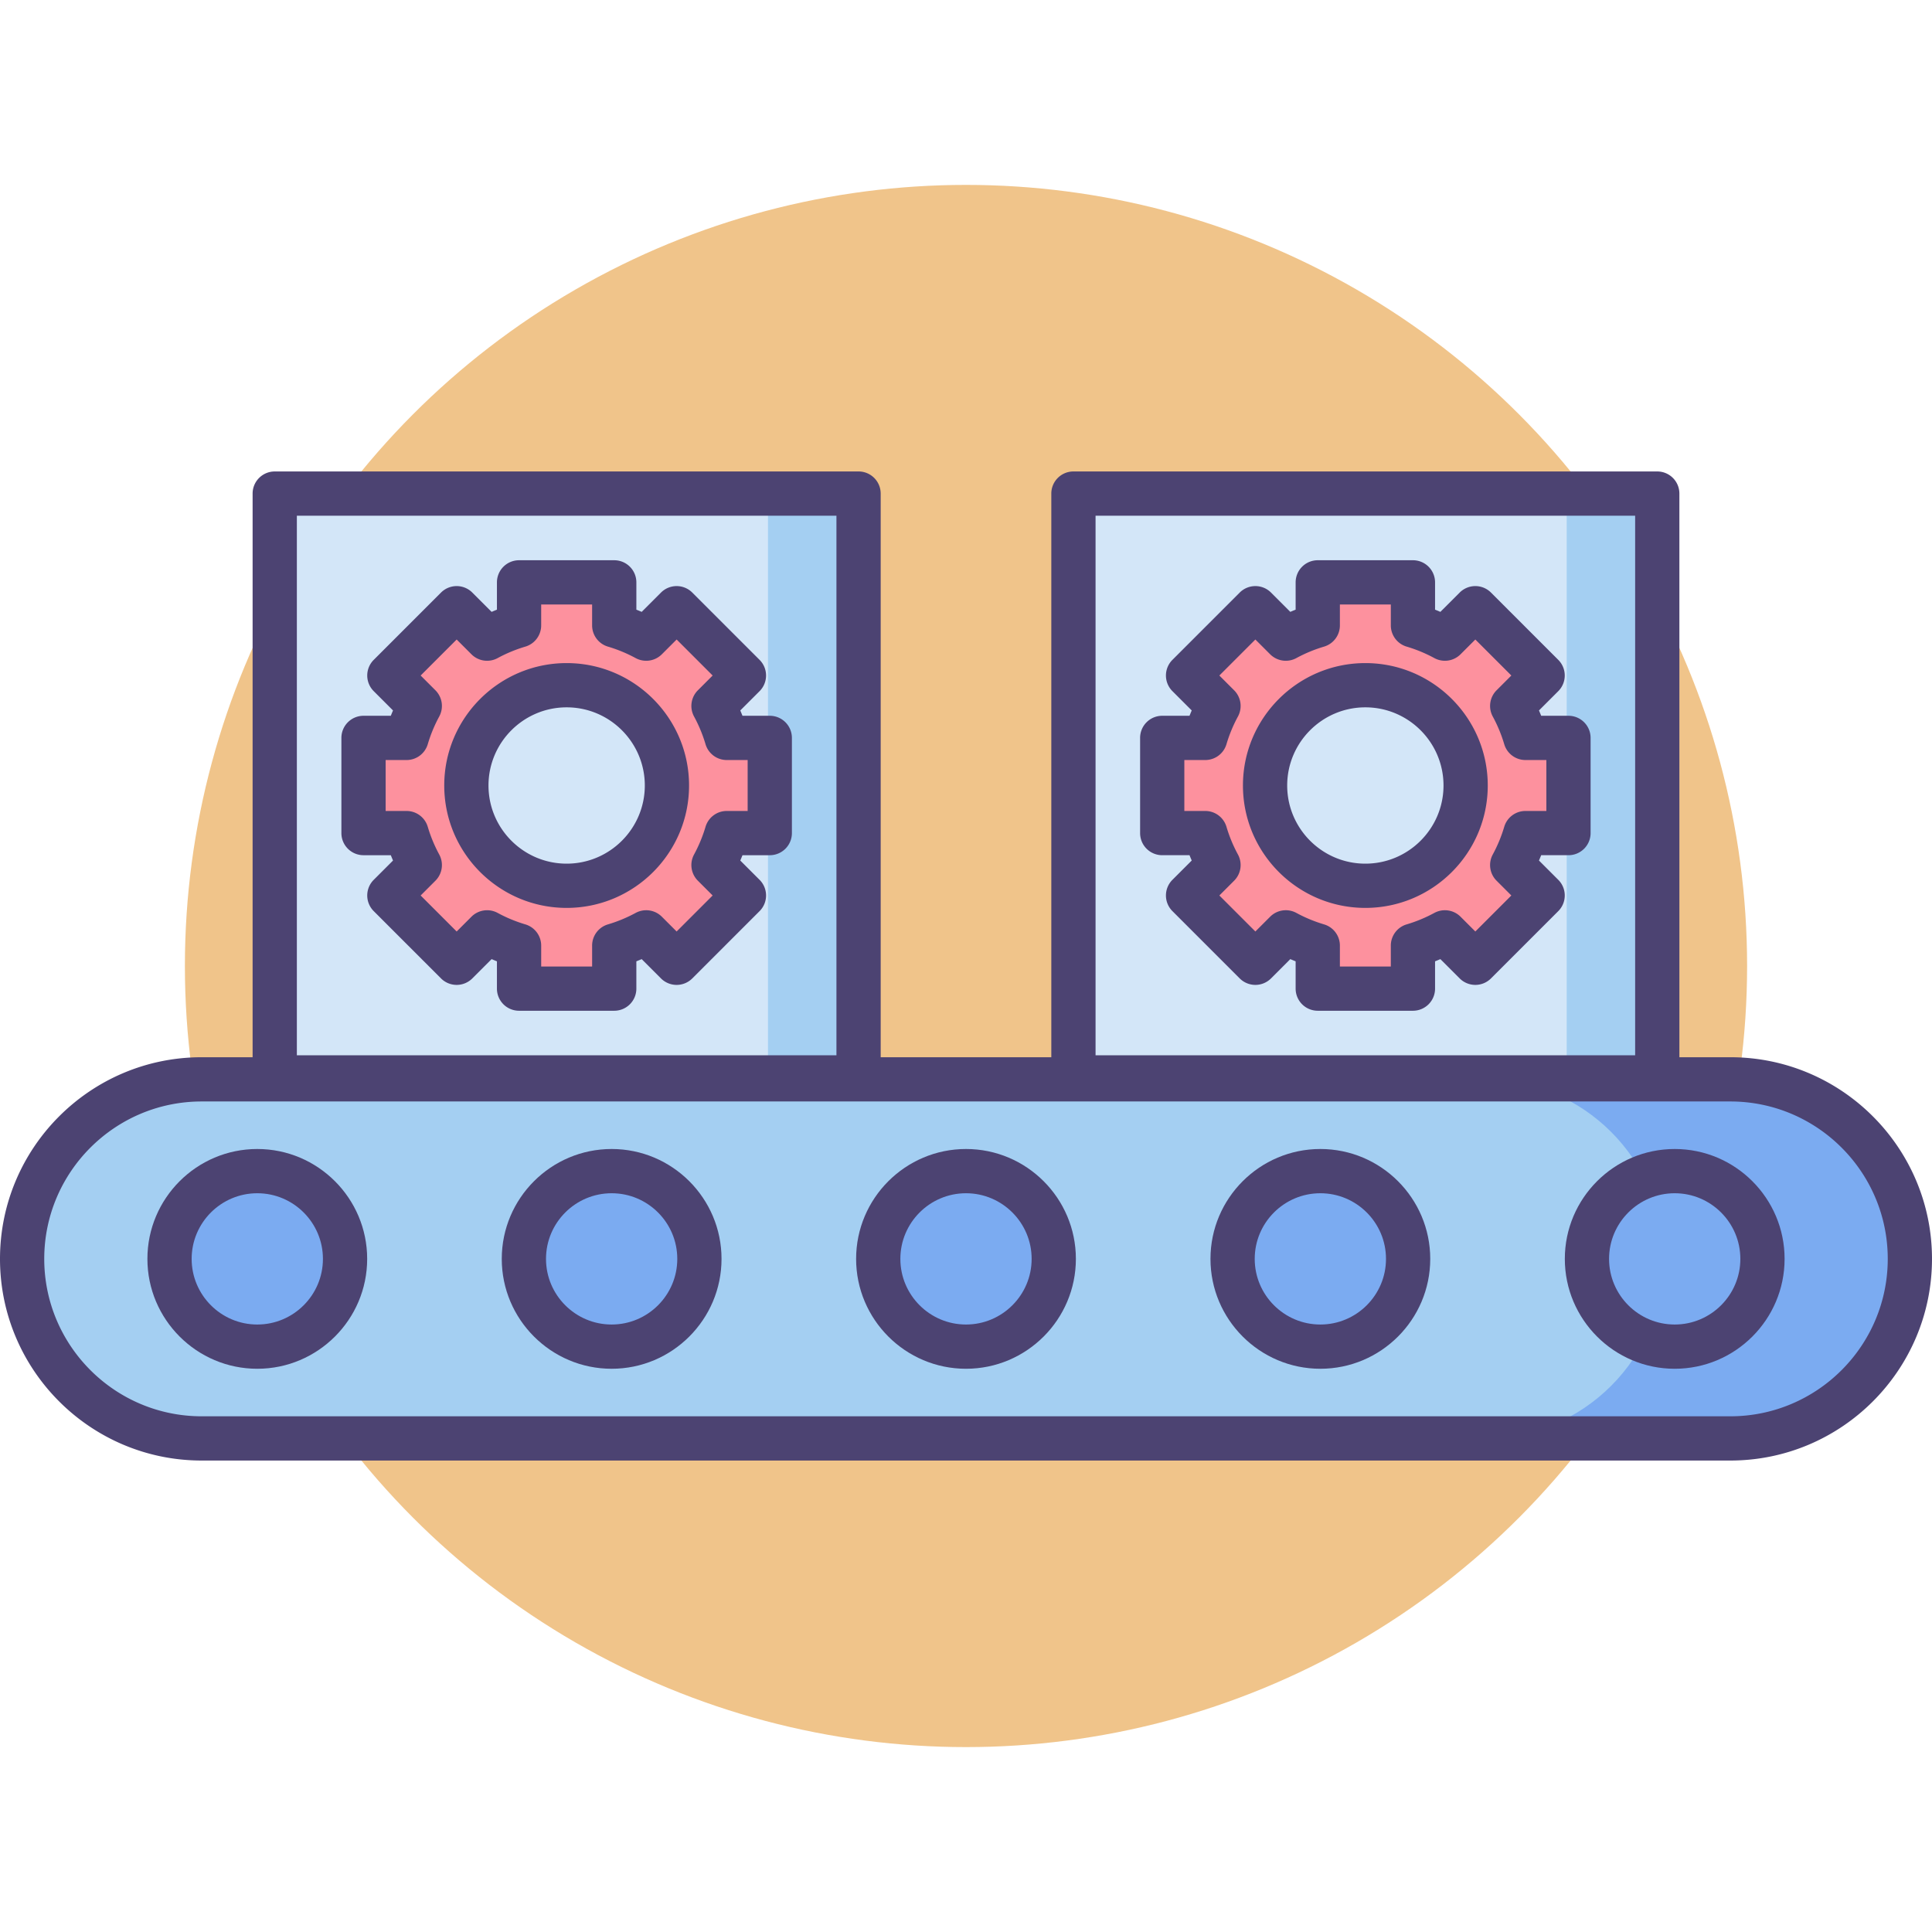 <svg version="1.1" id="Icon_Set" xmlns="http://www.w3.org/2000/svg" x="0" y="0" viewBox="0 0 512 512" style="enable-background:new 0 0 512 512" xml:space="preserve"><style>.st0{fill:#4c4372}.st2{fill:#fd919e}.st4{fill:#d3e6f8}.st5{fill:#a4cff2}.st6{fill:#7babf1}</style><circle cx="256" cy="256" r="207" style="fill:#f0c48a"/><path class="st4" d="M284.471 130.804h154.721v154.721H284.471z"/><path class="st5" d="M415.188 130.804h24.004v154.721h-24.004z"/><path class="st4" d="M72.807 130.804h154.721v154.721H72.807z"/><path class="st5" d="M203.523 130.804h24.005v154.721h-24.005z"/><path class="st2" d="M203.999 220.777v-25.224h-11.404a43.977 43.977 0 0 0-3.509-8.471l8.064-8.064-17.836-17.836-8.064 8.064a44.031 44.031 0 0 0-8.47-3.509v-11.404h-25.224v11.405a43.965 43.965 0 0 0-8.47 3.508l-8.064-8.064-17.836 17.836 8.064 8.064a44.014 44.014 0 0 0-3.509 8.471H96.336v25.224h11.404a43.968 43.968 0 0 0 3.509 8.47l-8.064 8.064 17.836 17.836 8.064-8.064a43.968 43.968 0 0 0 8.47 3.509v11.404h25.224v-11.404a44.028 44.028 0 0 0 8.47-3.508l8.064 8.064 17.836-17.836-8.064-8.064a44.058 44.058 0 0 0 3.509-8.47h11.405zm-53.832 13.964c-14.677 0-26.575-11.898-26.575-26.576 0-14.677 11.898-26.576 26.575-26.576 14.678 0 26.576 11.898 26.576 26.576.001 14.677-11.898 26.576-26.576 26.576zM415.663 220.777v-25.224h-11.404a43.977 43.977 0 0 0-3.509-8.471l8.065-8.064-17.836-17.836-8.064 8.064a44.067 44.067 0 0 0-8.471-3.509v-11.404H349.22v11.405a44 44 0 0 0-8.471 3.508l-8.064-8.064-17.836 17.836 8.064 8.064a43.95 43.95 0 0 0-3.509 8.471H308v25.224h11.404a43.968 43.968 0 0 0 3.509 8.47l-8.064 8.064 17.836 17.836 8.064-8.064a43.95 43.95 0 0 0 8.471 3.509v11.404h25.224v-11.404a44.063 44.063 0 0 0 8.471-3.508l8.064 8.064 17.836-17.836-8.065-8.064a43.994 43.994 0 0 0 3.509-8.47h11.404zm-53.831 13.964c-14.677 0-26.576-11.898-26.576-26.576 0-14.677 11.898-26.576 26.576-26.576 14.677 0 26.576 11.898 26.576 26.576 0 14.677-11.899 26.576-26.576 26.576z"/><path class="st5" d="M458.559 381.196H53.441c-26.277 0-47.579-21.302-47.579-47.579s21.302-47.579 47.579-47.579h405.117c26.277 0 47.579 21.302 47.579 47.579s-21.302 47.579-47.578 47.579z"/><path class="st6" d="M458.559 286.038h-65.234c26.277 0 47.579 21.302 47.579 47.579s-21.302 47.579-47.579 47.579h65.234c26.277 0 47.579-21.302 47.579-47.579-.001-26.277-21.303-47.579-47.579-47.579z"/><circle class="st6" cx="68.184" cy="333.617" r="23.258"/><circle class="st6" cx="162.092" cy="333.617" r="23.258"/><circle class="st6" cx="256" cy="333.617" r="23.258"/><circle class="st6" cx="349.908" cy="333.617" r="23.258"/><circle class="st6" cx="443.815" cy="333.617" r="23.258"/><path class="st0" d="M227.528 291.388H72.807a5.863 5.863 0 0 1-5.863-5.862V130.804a5.863 5.863 0 0 1 5.863-5.862h154.721a5.863 5.863 0 0 1 5.863 5.862v154.722a5.863 5.863 0 0 1-5.863 5.862zM78.67 279.663h142.996V136.667H78.67v142.996zM439.192 291.388H284.471a5.863 5.863 0 0 1-5.863-5.862V130.804a5.863 5.863 0 0 1 5.863-5.862h154.721a5.863 5.863 0 0 1 5.863 5.862v154.722a5.863 5.863 0 0 1-5.863 5.862zm-148.858-11.725H433.33V136.667H290.334v142.996z"/><path class="st0" d="M162.779 267.859h-25.224a5.862 5.862 0 0 1-5.863-5.863v-7.235a52.383 52.383 0 0 1-1.411-.585l-5.115 5.116a5.866 5.866 0 0 1-8.291 0L99.04 241.456a5.862 5.862 0 0 1 0-8.291l5.115-5.115a51.04 51.04 0 0 1-.584-1.411h-7.234a5.863 5.863 0 0 1-5.863-5.863v-25.224a5.863 5.863 0 0 1 5.863-5.863h7.234c.188-.473.382-.944.584-1.411l-5.115-5.115a5.862 5.862 0 0 1 0-8.291l17.836-17.836a5.864 5.864 0 0 1 8.291 0l5.115 5.116a51.04 51.04 0 0 1 1.411-.584v-7.235a5.863 5.863 0 0 1 5.863-5.863h25.224a5.862 5.862 0 0 1 5.863 5.863v7.235c.473.188.944.382 1.411.584l5.116-5.116a5.864 5.864 0 0 1 8.291 0l17.836 17.836a5.866 5.866 0 0 1 0 8.291l-5.116 5.115c.202.467.396.938.584 1.411H204a5.862 5.862 0 0 1 5.862 5.863v25.224a5.862 5.862 0 0 1-5.862 5.863h-7.235a51.04 51.04 0 0 1-.584 1.411l5.116 5.115a5.862 5.862 0 0 1 0 8.291l-17.836 17.837a5.866 5.866 0 0 1-8.292 0l-5.116-5.116c-.467.202-.938.397-1.411.585v7.235a5.863 5.863 0 0 1-5.863 5.862zm-19.361-11.725h13.499v-5.542a5.86 5.86 0 0 1 4.195-5.62 38.172 38.172 0 0 0 7.34-3.04 5.862 5.862 0 0 1 6.943 1.006l3.919 3.919 9.544-9.545-3.919-3.918a5.864 5.864 0 0 1-1.006-6.943 38.181 38.181 0 0 0 3.04-7.341 5.861 5.861 0 0 1 5.62-4.195h5.542v-13.499h-5.542a5.861 5.861 0 0 1-5.62-4.195 38.234 38.234 0 0 0-3.04-7.341 5.863 5.863 0 0 1 1.007-6.942l3.919-3.918-9.544-9.545-3.919 3.918a5.863 5.863 0 0 1-6.943 1.007 38.137 38.137 0 0 0-7.342-3.04 5.862 5.862 0 0 1-4.194-5.62v-5.542h-13.499v5.542a5.863 5.863 0 0 1-4.194 5.62 38.202 38.202 0 0 0-7.343 3.041 5.863 5.863 0 0 1-6.942-1.007l-3.918-3.918-9.545 9.545 3.918 3.918a5.861 5.861 0 0 1 1.007 6.942 38.156 38.156 0 0 0-3.041 7.342 5.862 5.862 0 0 1-5.62 4.194h-5.541v13.499h5.541a5.862 5.862 0 0 1 5.62 4.194 38.23 38.23 0 0 0 3.041 7.342 5.863 5.863 0 0 1-1.006 6.943l-3.918 3.918 9.545 9.545 3.918-3.919a5.862 5.862 0 0 1 6.943-1.007 38.158 38.158 0 0 0 7.341 3.041 5.863 5.863 0 0 1 4.195 5.62v5.541zm6.75-15.531c-17.887 0-32.439-14.551-32.439-32.438 0-17.886 14.552-32.438 32.439-32.438 17.886 0 32.438 14.552 32.438 32.438 0 17.886-14.552 32.438-32.438 32.438zm0-53.151c-11.421 0-20.713 9.292-20.713 20.713 0 11.421 9.292 20.713 20.713 20.713 11.421 0 20.713-9.292 20.713-20.713 0-11.421-9.292-20.713-20.713-20.713zM374.444 267.859H349.22a5.862 5.862 0 0 1-5.863-5.863v-7.235a49.813 49.813 0 0 1-1.411-.585l-5.115 5.116a5.866 5.866 0 0 1-8.291 0l-17.836-17.837a5.86 5.86 0 0 1 0-8.291l5.116-5.115a48.122 48.122 0 0 1-.584-1.411h-7.234a5.863 5.863 0 0 1-5.863-5.863v-25.224a5.862 5.862 0 0 1 5.863-5.863h7.234c.188-.473.383-.944.584-1.411l-5.116-5.115a5.86 5.86 0 0 1 0-8.291l17.836-17.836a5.866 5.866 0 0 1 8.291 0l5.115 5.116a51.04 51.04 0 0 1 1.411-.584v-7.235a5.863 5.863 0 0 1 5.863-5.863h25.224a5.862 5.862 0 0 1 5.862 5.863v7.235c.473.188.944.382 1.411.584l5.116-5.116a5.864 5.864 0 0 1 8.291 0l17.836 17.836a5.866 5.866 0 0 1 0 8.291l-5.116 5.115c.202.467.396.938.584 1.411h7.235a5.862 5.862 0 0 1 5.862 5.863v25.224a5.862 5.862 0 0 1-5.862 5.863h-7.235a51.04 51.04 0 0 1-.584 1.411l5.116 5.115a5.862 5.862 0 0 1 0 8.291l-17.836 17.837a5.866 5.866 0 0 1-8.291 0l-5.116-5.116c-.467.202-.938.397-1.411.585v7.235a5.862 5.862 0 0 1-5.862 5.863zm-19.361-11.725h13.499v-5.542a5.862 5.862 0 0 1 4.195-5.62 38.086 38.086 0 0 0 7.34-3.041 5.863 5.863 0 0 1 6.943 1.007l3.918 3.919 9.545-9.545-3.919-3.918a5.864 5.864 0 0 1-1.006-6.943 38.204 38.204 0 0 0 3.041-7.342 5.863 5.863 0 0 1 5.62-4.194h5.542v-13.499h-5.542a5.863 5.863 0 0 1-5.62-4.194 38.156 38.156 0 0 0-3.041-7.342 5.863 5.863 0 0 1 1.007-6.942l3.919-3.918-9.545-9.545-3.918 3.918a5.863 5.863 0 0 1-6.942 1.007 38.22 38.22 0 0 0-7.342-3.041 5.862 5.862 0 0 1-4.194-5.62v-5.542h-13.499v5.542a5.862 5.862 0 0 1-4.194 5.62 38.202 38.202 0 0 0-7.343 3.041 5.863 5.863 0 0 1-6.942-1.007l-3.919-3.918-9.545 9.545 3.919 3.918a5.863 5.863 0 0 1 1.007 6.943 38.139 38.139 0 0 0-3.041 7.34 5.862 5.862 0 0 1-5.62 4.195h-5.542v13.499h5.542a5.862 5.862 0 0 1 5.62 4.195 38.146 38.146 0 0 0 3.04 7.34 5.861 5.861 0 0 1-1.006 6.943l-3.919 3.918 9.545 9.545 3.919-3.919a5.862 5.862 0 0 1 6.943-1.007 38.185 38.185 0 0 0 7.341 3.041 5.863 5.863 0 0 1 4.195 5.62v5.543zm6.749-15.531c-17.887 0-32.438-14.551-32.438-32.438 0-17.886 14.551-32.438 32.438-32.438 17.886 0 32.439 14.552 32.439 32.438 0 17.886-14.553 32.438-32.439 32.438zm0-53.151c-11.421 0-20.713 9.292-20.713 20.713 0 11.421 9.292 20.713 20.713 20.713 11.421 0 20.713-9.292 20.713-20.713 0-11.421-9.292-20.713-20.713-20.713zM458.559 387.058H53.441C23.974 387.058 0 363.085 0 333.617c0-29.467 23.974-53.441 53.441-53.441h405.117c29.468 0 53.441 23.974 53.441 53.441.001 29.468-23.973 53.441-53.44 53.441zM53.441 291.901c-23.002 0-41.716 18.714-41.716 41.716 0 23.002 18.714 41.716 41.716 41.716h405.117c23.002 0 41.716-18.714 41.716-41.716 0-23.002-18.713-41.716-41.716-41.716H53.441z"/><path class="st0" d="M68.184 362.737c-16.057 0-29.12-13.063-29.12-29.12 0-16.057 13.063-29.12 29.12-29.12 16.057 0 29.12 13.063 29.12 29.12 0 16.057-13.063 29.12-29.12 29.12zm0-46.515c-9.592 0-17.395 7.803-17.395 17.395 0 9.592 7.803 17.395 17.395 17.395 9.591 0 17.395-7.803 17.395-17.395 0-9.592-7.804-17.395-17.395-17.395zM162.092 362.737c-16.057 0-29.12-13.063-29.12-29.12 0-16.057 13.063-29.12 29.12-29.12s29.12 13.063 29.12 29.12c0 16.057-13.064 29.12-29.12 29.12zm0-46.515c-9.591 0-17.395 7.803-17.395 17.395 0 9.592 7.804 17.395 17.395 17.395 9.592 0 17.395-7.803 17.395-17.395 0-9.592-7.803-17.395-17.395-17.395zM256 362.737c-16.057 0-29.121-13.063-29.121-29.12 0-16.057 13.064-29.12 29.121-29.12s29.12 13.063 29.12 29.12c0 16.057-13.063 29.12-29.12 29.12zm0-46.515c-9.592 0-17.395 7.803-17.395 17.395 0 9.592 7.803 17.395 17.395 17.395 9.591 0 17.395-7.803 17.395-17.395 0-9.592-7.804-17.395-17.395-17.395zM349.908 362.737c-16.057 0-29.12-13.063-29.12-29.12 0-16.057 13.064-29.12 29.12-29.12 16.057 0 29.121 13.063 29.121 29.12-.001 16.057-13.064 29.12-29.121 29.12zm0-46.515c-9.591 0-17.395 7.803-17.395 17.395 0 9.592 7.804 17.395 17.395 17.395 9.592 0 17.395-7.803 17.395-17.395 0-9.592-7.803-17.395-17.395-17.395zM443.815 362.737c-16.057 0-29.12-13.063-29.12-29.12 0-16.057 13.063-29.12 29.12-29.12 16.057 0 29.121 13.063 29.121 29.12 0 16.057-13.063 29.12-29.121 29.12zm0-46.515c-9.592 0-17.396 7.803-17.396 17.395 0 9.592 7.804 17.395 17.396 17.395s17.396-7.803 17.396-17.395c0-9.592-7.804-17.395-17.396-17.395z"/></svg>